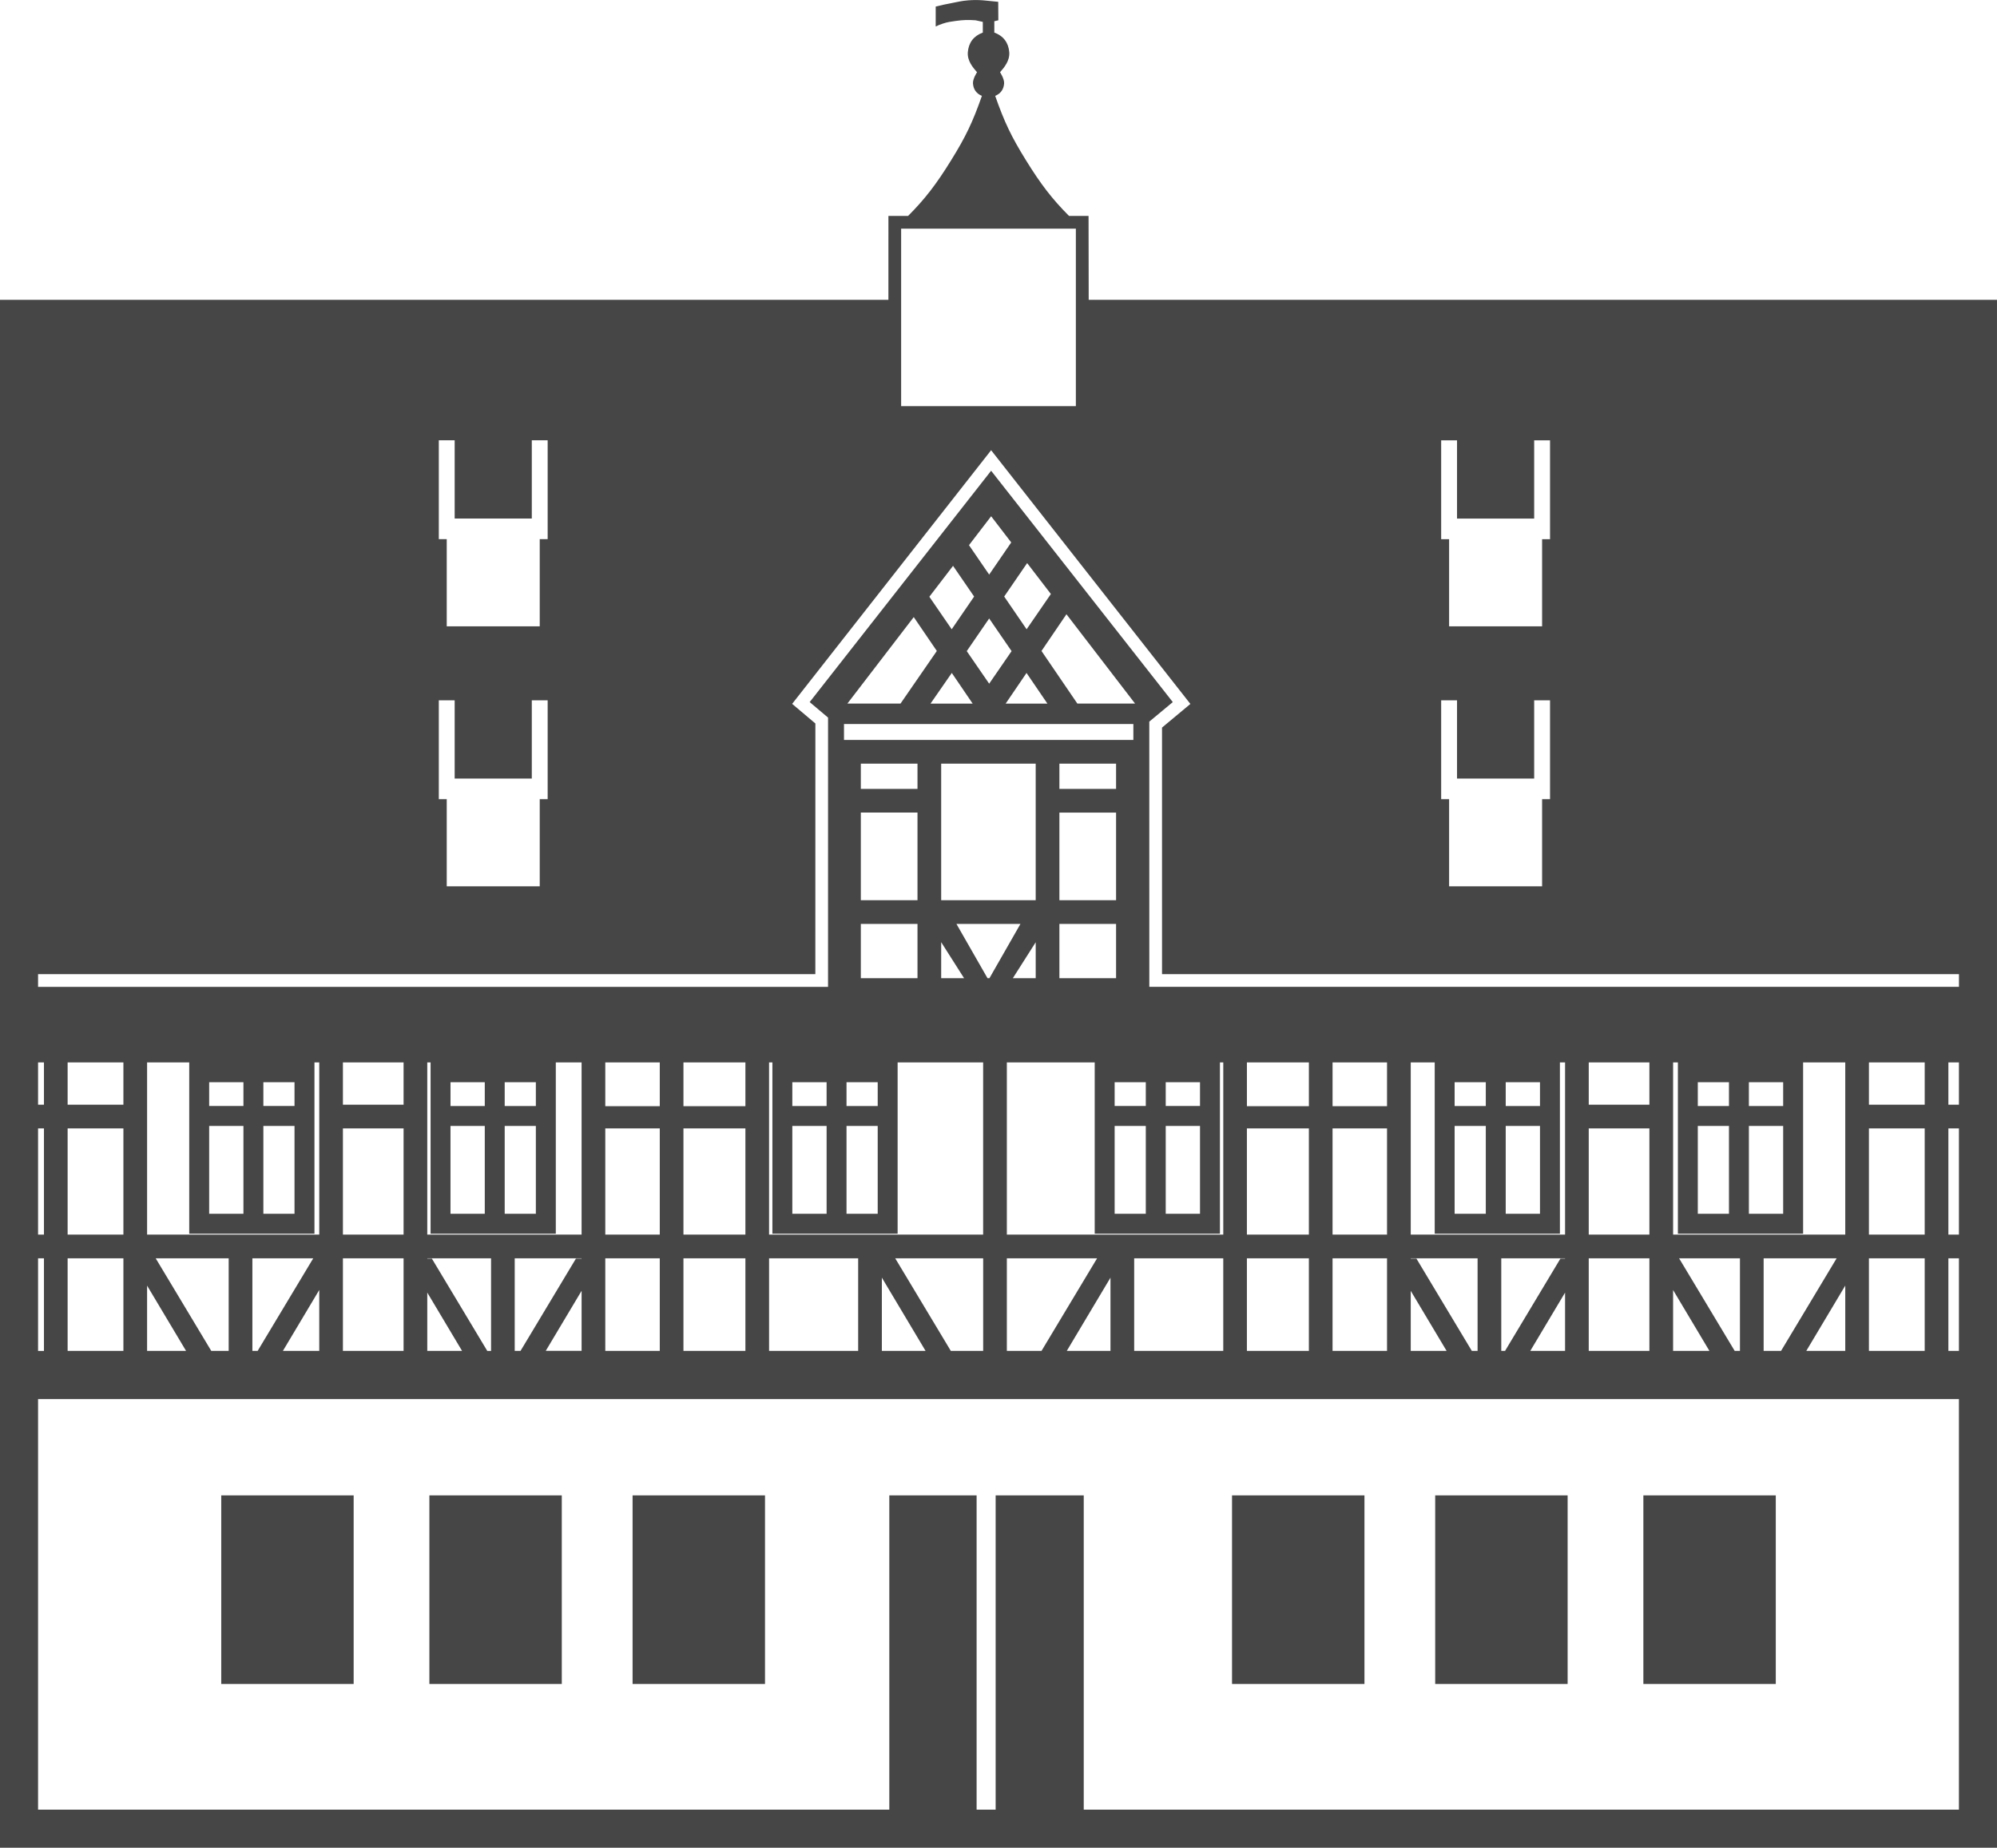 <?xml version="1.0" encoding="utf-8"?>
<!-- Generator: Adobe Illustrator 13.0.0, SVG Export Plug-In . SVG Version: 6.00 Build 14948)  -->
<!DOCTYPE svg PUBLIC "-//W3C//DTD SVG 1.0//EN" "http://www.w3.org/TR/2001/REC-SVG-20010904/DTD/svg10.dtd">
<svg version="1.0" id="Ebene_1" xmlns="http://www.w3.org/2000/svg" xmlns:xlink="http://www.w3.org/1999/xlink" x="0px" y="0px"
	 width="157.391px" height="145.596px" viewBox="0 0 157.391 145.596" enable-background="new 0 0 157.391 145.596"
	 xml:space="preserve">
<g id="Ebene_1_1_">
</g>
<g id="Ebene_2">
	<path fill="#464646" d="M85.804,23.624l-0.011-6.608h-1.539c-1.341-1.345-2.227-2.503-3.38-4.365
		c-1.162-1.873-1.71-3.017-2.44-5.097c0.435-0.181,0.669-0.508,0.704-0.976c0.026-0.367-0.32-0.887-0.32-0.887
		c0.332-0.38,0.772-0.899,0.726-1.573c-0.06-0.759-0.465-1.292-1.178-1.552V1.672l0.317-0.073l-0.009-1.456l-1.188-0.117
		c-0.463-0.032-0.727-0.032-1.189,0.002c-0.517,0.041-0.799,0.119-1.307,0.218c-0.486,0.093-0.763,0.151-1.243,0.271v1.572
		c0.205-0.102,0.323-0.148,0.54-0.222c0.392-0.132,0.626-0.159,1.032-0.216c0.608-0.083,0.96-0.095,1.571-0.052l0.569,0.125v0.844
		c-0.716,0.259-1.122,0.793-1.181,1.552c-0.05,0.674,0.395,1.193,0.725,1.573c0,0-0.347,0.521-0.319,0.887
		c0.034,0.468,0.271,0.795,0.703,0.976c-0.729,2.08-1.278,3.226-2.44,5.097c-1.153,1.861-2.038,3.02-3.379,4.364h-1.548
		l-0.001,6.608H0v121.972h157.39V23.624H85.804z M113.584,34.696h1.25v6.165h6.08v-6.165h1.25v7.79h-0.625v6.868h-7.33v-6.868
		h-0.625V34.696z M113.584,55.183h1.25v6.165h6.08v-6.165h1.25v7.79h-0.625v6.868h-7.33v-6.868h-0.625V55.183z M71.022,18.016
		h13.771v13.988H71.022V18.016z M34.584,34.695h1.25v6.165h6.079v-6.165h1.25v7.79h-0.625v6.868h-7.329v-6.868h-0.625V34.695z
		 M34.584,55.183h1.25v6.165h6.079v-6.165h1.25v7.79h-0.625v6.868h-7.329v-6.868h-0.625V55.183z M3,83.716h0.464v3.331H3V83.716z
		 M3,88.914h0.464v8.372H3V88.914z M3,99.152h0.464v7.297H3V99.152z M154.39,142.596H85.414v-24.764H78.47v24.764h-1.5v-24.764
		h-6.88v24.764H3v-32.351h151.39V142.596z M9.726,88.914v8.372H5.33v-8.372H9.726z M5.33,87.047v-3.331h4.396v3.331H5.33z
		 M9.726,99.151v7.295H5.33v-7.295H9.726z M24.784,97.214V83.716h0.378v13.57H11.593v-13.57h3.321v13.498H24.784z M19.186,88.722
		v6.922h-2.701v-6.922H19.186z M16.485,87.15v-1.873h2.701v1.873H16.485z M23.212,88.722v6.922h-2.455v-6.922H23.212z M20.757,87.15
		v-1.873h2.455v1.873H20.757z M25.162,101.646v4.8h-2.865L25.162,101.646z M20.307,106.446h-0.415v-7.295h4.797L20.307,106.446z
		 M18.023,99.151v7.295H16.65l-4.38-7.295H18.023z M14.664,106.446h-3.071v-5.142L14.664,106.446z M31.808,88.914v8.372h-4.781
		v-8.372H31.808z M27.027,87.047v-3.331h4.781v3.331H27.027z M31.808,99.151v7.295h-4.781v-7.295H31.808z M43.805,97.215V83.716
		h2.032v13.57H33.675v-13.57h0.261v13.499H43.805z M38.207,88.722v6.922h-2.702v-6.922H38.207z M35.506,87.151v-1.874h2.701v1.874
		H35.506z M42.233,88.722v6.922h-2.456v-6.922H42.233z M39.777,87.151v-1.874h2.456v1.874H39.777z M45.838,101.712v4.732h-2.825
		L45.838,101.712z M41.025,106.446h-0.458v-7.295h5.271v0.025h-0.448L41.025,106.446z M38.702,99.152v7.297h-0.298l-4.365-7.271
		h-0.364v-0.025H38.702z M36.416,106.446h-2.741v-4.594L36.416,106.446z M51.999,88.914v8.372h-4.294v-8.372H51.999z M47.705,87.167
		v-3.451h4.294v3.451H47.705z M51.999,99.151v7.295h-4.294v-7.295H51.999z M58.748,88.914v8.372h-4.883v-8.372H58.748z
		 M53.865,87.167v-3.451h4.883v3.451H53.865z M58.748,99.151v7.295h-4.883v-7.295H58.748z M70.745,97.214V83.716h6.74v13.57H60.613
		v-13.57h0.263v13.498H70.745z M65.148,88.722v6.922h-2.702v-6.922H65.148z M62.446,87.151v-1.874h2.701v1.874H62.446z
		 M94.577,88.721v6.922h-2.702v-6.922H94.577z M91.875,87.15v-1.873h2.702v1.873H91.875z M96.148,97.215V83.716h0.263v13.57H79.353
		v-13.57h6.925v13.499H96.148z M96.41,99.151v7.295h-7.021v-7.295H96.41z M70.555,99.151h6.932v7.295h-2.55L70.555,99.151z
		 M72.947,106.446h-3.445v-5.771L72.947,106.446z M75.38,72.802h5.046l-2.445,4.279h-0.151L75.38,72.802z M75.984,77.081h-1.806
		v-2.84L75.984,77.081z M74.178,70.936V60.173h7.449v10.763H74.178z M81.628,74.246v2.835h-1.803L81.628,74.246z M79.353,99.151
		h7.113l-4.38,7.295h-2.733V99.151z M87.521,100.677v5.769h-3.443L87.521,100.677z M87.962,64.029v6.907h-4.467v-6.907H87.962z
		 M83.495,62.163v-1.99h4.467v1.99H83.495z M87.962,72.802v4.279h-4.467v-4.279H87.962z M87.849,88.721h2.455v6.922h-2.455V88.721z
		 M90.304,87.15h-2.455v-1.873h2.455V87.15z M76.193,51.307l1.767-2.573l1.767,2.574l-1.767,2.565L76.193,51.307z M76.659,55.443
		h-3.322l1.677-2.417L76.659,55.443z M80.904,53.027l1.646,2.416h-3.29L80.904,53.027z M82.083,51.295l1.968-2.894l5.409,7.04
		h-4.548L82.083,51.295z M80.911,49.585l-1.767-2.579l1.809-2.636l1.871,2.436L80.911,49.585z M77.96,45.277l-1.591-2.32
		l1.747-2.277l1.583,2.063L77.96,45.277z M76.774,47.007l-1.767,2.578l-1.762-2.563l1.868-2.435L76.774,47.007z M73.835,51.295
		l-2.862,4.146h-4.188l5.231-6.816L73.835,51.295z M89.325,57.051v1.255H66.518v-1.255H89.325z M66.717,87.151v-1.874h2.458v1.874
		H66.717z M69.175,88.722v6.922h-2.458v-6.922H69.175z M67.845,77.081v-4.279h4.466v4.279H67.845z M67.845,70.935v-6.907h4.466
		v6.907H67.845z M67.845,62.163v-1.99h4.466v1.99H67.845z M67.635,99.151v7.295h-7.021v-7.295H67.635z M103.157,88.914v8.372h-4.884
		v-8.372H103.157z M98.274,87.167v-3.451h4.884v3.451H98.274z M103.157,99.151v7.295h-4.884v-7.295H103.157z M109.317,88.914v8.372
		h-4.293v-8.372H109.317z M105.024,87.167v-3.451h4.293v3.451H105.024z M109.317,99.151v7.295h-4.293v-7.295H109.317z
		 M122.943,97.215V83.716h0.405v13.57h-12.162v-13.57h1.889v13.499H122.943z M117.101,88.721v6.923h-2.457v-6.923H117.101z
		 M114.644,87.151v-1.874h2.457v1.874H114.644z M121.372,88.721v6.923h-2.701v-6.923H121.372z M118.671,87.151v-1.874h2.701v1.874
		H118.671z M123.348,101.855v4.591h-2.74L123.348,101.855z M118.62,106.446h-0.299v-7.295h5.025v0.025h-0.364L118.62,106.446z
		 M116.454,99.151v7.295h-0.455l-4.365-7.27h-0.448v-0.025H116.454z M114.012,106.446h-2.826v-4.73L114.012,106.446z
		 M129.995,88.914v8.372h-4.78v-8.372H129.995z M125.215,87.047v-3.331h4.78v3.331H125.215z M129.995,99.151v7.295h-4.78v-7.295
		H129.995z M142.11,97.215V83.716h3.322v13.57h-13.568v-13.57h0.377v13.499H142.11z M136.266,88.721v6.922h-2.456v-6.922H136.266z
		 M133.81,87.151v-1.874h2.456v1.874H133.81z M140.538,88.721v6.922h-2.702v-6.922H140.538z M137.836,87.151v-1.874h2.702v1.874
		H137.836z M145.432,101.301v5.145h-3.071L145.432,101.301z M140.372,106.446h-1.373v-7.295h5.753L140.372,106.446z M137.132,99.151
		v7.295h-0.416l-4.381-7.295H137.132z M134.725,106.446h-2.862v-4.795L134.725,106.446z M151.692,88.914v8.372h-4.395v-8.372
		H151.692z M147.298,87.047v-3.331h4.395v3.331H147.298z M151.692,99.151v7.295h-4.395v-7.295H151.692z M154.39,106.448h-0.831
		v-7.297h0.831V106.448z M154.39,97.286h-0.831v-8.372h0.831V97.286z M154.39,87.047h-0.831v-3.331h0.831V87.047z M154.39,77.761
		H90.582L90.58,56.862l1.852-1.538l-14.318-18.23l-14.3,18.229l1.448,1.222l-0.001,21.217H3V76.76h61.26l0.003-19.752l-1.831-1.545
		l15.682-19.988l15.705,19.994l-2.236,1.862l0.001,19.43h62.809v1H154.39z M107.537,117.832H97.101v14.861h10.437V117.832z
		 M44.276,117.832H33.841v14.861h10.436L44.276,117.832L44.276,117.832z M123.551,117.832h-10.438v14.861h10.438V117.832z
		 M27.872,117.832H17.437v14.861h10.436V117.832z M60.292,117.832H49.856v14.861h10.437V117.832z M139.955,117.832H129.52v14.861
		h10.436V117.832z"/>
</g>
</svg>
